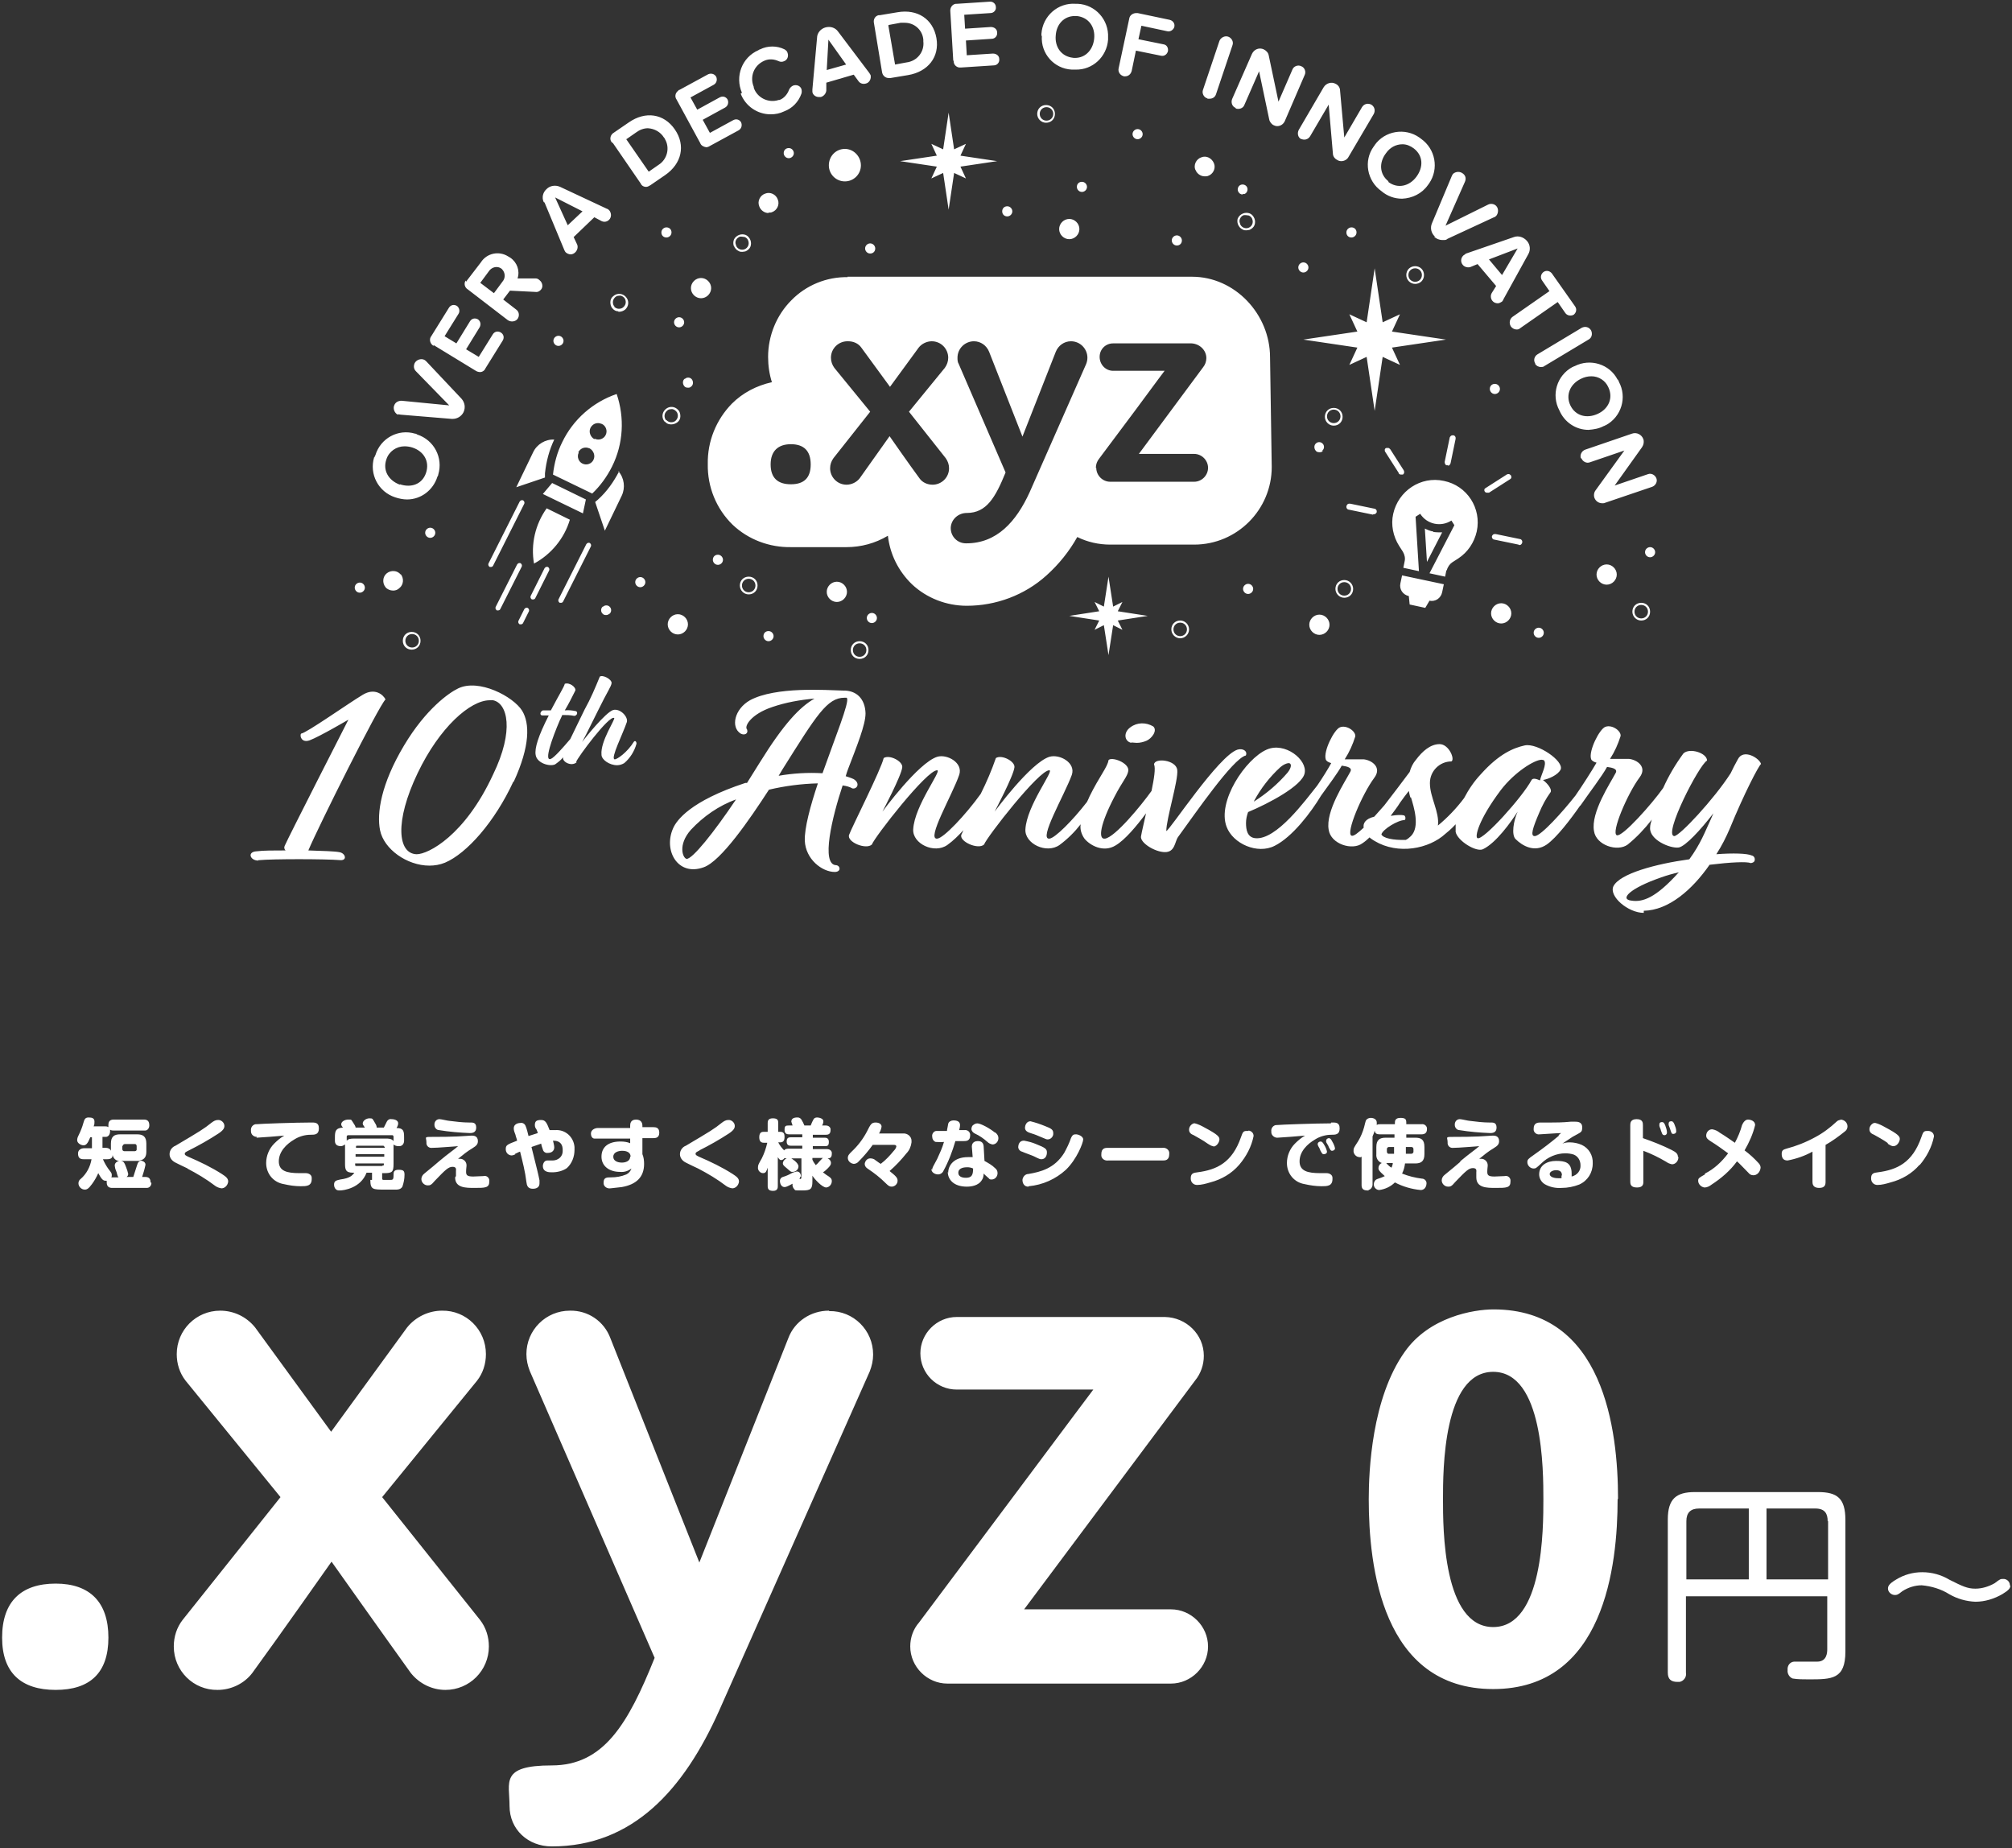 <svg xmlns="http://www.w3.org/2000/svg" viewBox="0 0 477 438.1" width="477" height="438.1"><rect x="0" y="0" width="477" height="438.1" fill="#333333" stroke="none"/><defs><style>.a{fill:#fff;stroke-width:0px}</style></defs><path class="a" d="M242.8,270.4c1,.2,1.9.4,2.8.8,2.3.9,2.6,1.2,2.6,2s-.4,1.6-1.3,1.6c-.3,0-.4,0-1.8-.7h0c-.4-.2-2.4-.9-2.8-1.1-.5-.1-.9-.6-.9-1.1,0-.4.2-1.5,1.3-1.5ZM161,77.6c.6,0,1.2-.5,1.2-1.2,0-.6-.5-1.2-1.2-1.2-.6,0-1.2.5-1.2,1.2,0,.6.5,1.2,1.2,1.2ZM243.9,281.2c3.3-.3,6.4-1.7,8.8-3.9,2.6-2.5,4.1-6.4,4.1-7.2s-1.3-1.2-1.6-1.2c-.6,0-.9,0-1.3.9-.4,1.2-1,2.4-1.6,3.5-2.3,3.7-5.6,4.5-8.5,5-.7,0-1.3.6-1.4,1.4h0c0,.3.1,1.6,1.4,1.6ZM206.7,147.7c.6,0,1.2-.5,1.2-1.2,0-.6-.5-1.2-1.2-1.2-.6,0-1.2.5-1.2,1.2h0c0,.6.5,1.2,1.2,1.2ZM157.6,100c-.8-.9-.7-2.2.2-3,.9-.8,2.2-.7,3,.2.4.4.5,1,.5,1.5,0,.6-.3,1.1-.7,1.4-.4.3-.9.5-1.4.5,0,0-.1,0-.2,0h0c-.6,0-1.1-.3-1.4-.7ZM158,99.6c.3.3.7.5,1.1.5.4,0,.8-.1,1.1-.4.3-.3.5-.7.5-1.1,0-.4-.1-.8-.4-1.1-.3-.3-.7-.6-1.2-.5-.4,0-.7.1-1,.4h0c-.7.6-.7,1.6-.2,2.2ZM205.9,154.1c0,1.2-.9,2.1-2.1,2.1-1.2,0-2.1-.9-2.1-2.1h0c0-1.2.9-2.1,2.1-2.1h0c1.2,0,2.1.9,2.1,2.1ZM205.4,154.1c0-.9-.7-1.6-1.6-1.6-.9,0-1.6.7-1.6,1.6h0c0,.9.7,1.6,1.6,1.6.9,0,1.6-.7,1.6-1.6ZM162.3,89.8h0c-.5.4-.5,1.2-.1,1.7h0c.2.3.5.4.9.4.3,0,.5,0,.8-.3.5-.4.5-1.2.1-1.7-.4-.5-1.2-.5-1.6-.1ZM156.9,55.1s0,0,0,0h0s0,0,0,0ZM166.2,70.7c1.3,0,2.4-1.1,2.4-2.4h0c0-1.3-1.1-2.4-2.4-2.4h0c-1.3,0-2.4,1.1-2.4,2.4h0c0,1.3,1.1,2.4,2.4,2.4ZM158,56.3c.6,0,1.2-.5,1.2-1.2s-.5-1.2-1.2-1.2c-.6,0-1.2.5-1.2,1.2h0c0,.7.5,1.2,1.2,1.2ZM163.8,68.4s0,0,0,0h0s0,0,0,0ZM189.7,278.9c0,.2,0,.4-.2.6.3,0,.5,0,.5-.5v-4.4h-2.4s1.7,1,1.7,1.9c0,.7-.6,1.3-1.4,1.3-.4,0-.4,0-1.3-.8-.7-.6-1-.8-1-1.2,0-.5.4-1,.9-1.2-.2,0-.3,0-.5-.1-.2.3-.5.5-.8.5-.4,0-.6-.4-.8-.7v6.9c0,.3,0,1.1-1.1,1.1-1,0-1.3-.4-1.3-1.1h0s0-4.4,0-4.4c-.3.8-.4,1.3-1.1,1.3-.7,0-1.3-.7-1.2-1.4,0-.5.1-.7.9-2.1.6-1.2,1-2.4,1.3-3.7h-.7c-.4,0-1.2,0-1.2-1.3s.7-1.3,1.2-1.3h.8v-2.1c0-.3,0-1.1,1.2-1.1s1.3.5,1.3,1.1v2.1h.5c.8,0,1,.5,1,1.2s-.2,1.3-1,1.3h-.5c.4.8.9,1.4,1.4,1.9.2-.3.6-.4,1-.4h3.3v-.7h-2.6c-.4,0-1.1,0-1.1-1s.6-1,1.1-1h2.6v-.7h-3.1c-.3,0-1.1,0-1.1-1s.2-1.1,1.1-1.1h.8c-.1-.3-.2-.6-.3-.9,0-1,1.1-1,1.5-1,.4,0,.7.2.9.5.3.5.5.9.7,1.4h1.5c.1-.3.5-1.2.6-1.3.1-.4.5-.6.9-.6.4,0,1.5.2,1.5.9,0,.3-.1.7-.3,1h.9c.5,0,1,.3,1.1.8,0,0,0,.2,0,.3,0,1-.6,1.1-1.1,1.1h-3.1v.7h2.7c.4,0,1.1,0,1.1,1s-.4,1-1.1,1h-2.7v.7h3.4c.5,0,1,.3,1.1.8,0,0,0,.2,0,.3,0,.9-.4,1.1-1,1.1.5.2.8.6.8,1.1,0,.3-.1.6-.7,1.2-.4.4-.7.7-1.2,1,.5.4.9.7,1.4,1,.4.3.7.5.7,1.1,0,.7-.5,1.4-1.3,1.5-1,0-2.8-2-3.3-2.8v1.3c0,1.9-.4,2.2-2.4,2.2s-1.6,0-1.9-.3c-.3-.3-.5-.8-.4-1.3-1.3.7-1.6.8-1.9.8-.7,0-1.1-.7-1.1-1.5,0-.4.3-.8.7-.9.7-.2,1.4-.5,2.1-.9.4-.2.8-.3,1.2-.4.8,0,1,.8,1,1.3ZM192.6,274.5v.4c.2.5.5.9.8,1.3.2-.2.6-.5.7-.7.8-.8.8-.9,1-1h-2.5ZM170.2,133.9c.6,0,1.2-.5,1.2-1.2,0-.6-.5-1.2-1.2-1.2s-1.2.5-1.2,1.2h0c0,.6.5,1.2,1.2,1.2ZM160.7,150.4h0c1.3,0,2.4-1.1,2.4-2.4h0c0-1.3-1.1-2.4-2.4-2.4h0c-1.3,0-2.4,1.1-2.4,2.4h0c0,1.3,1.1,2.4,2.4,2.4ZM199.8,186.1c-2.5,7.5-5.3,19-1.5,19,1,.2,1.1,1.6-.4,1.6-3,0-6.9-3-7.1-7.4h0c-.1-3,1.3-8.2,3.1-13.6-3.9.1-7.8.6-11.6,1.5-4.6,7.1-11.4,17-15.5,18.4-6.1,2.2-9.6-4-7.2-9.3.8-1.8,4-6.4,17.1-10.7.1,0,.2,0,.4,0l3-4.8c5.7-9.2,9.5-13.2,13-15.2-3.4.3-6.8.9-10,2-5.1,1.7-6.7,4.6-6,5.3.4,1-.6,1.5-1.5,1-2.4-1.5-1.5-5.8,2.2-7.9,6.1-3.3,18.1-2.4,22-2.3,3.3-.1,5.3,2,5.4,5.4,0,2.7-2,7.6-4.1,13.1-.2.5-.4,1.1-.6,1.8.6.2,1.3.4,1.9.7,1.6,1,.8,2.4-.3,2.2-.7-.4-1.5-.6-2.3-.7ZM174.5,189.5c-4.1,1.5-7.7,4-10.7,7.2h0c-3.2,3.6-1.9,6.8-1,6.9,1.4,0,6.4-6.2,11.7-14.1ZM200.7,165.4c-.2,0-.4,0-.5,0-4.1,0-6.6,4.1-14.7,17h0s-.9,1.5-.9,1.5c3.5-.6,6.9-.8,10.4-.6,3-8.5,6.4-16.8,5.8-17.8ZM165.8,272.7c2.4-1.2,4.7-2.5,7-4,1.2-.8,1.4-1.3,1.4-1.8h0c0-.8-.8-1.5-1.6-1.4-.5,0-1,.3-1.4.6-2,1.6-2.7,2-8.6,5.5-.8.3-1.4,1.1-1.4,2,0,.9.6,1.6,1.4,2,.4.2,2.4,1.2,2.9,1.4,2.3,1.2,4.5,2.5,6.6,4.1h0c.4.3.9.5,1.5.6.8,0,1.5-.7,1.6-1.6,0-.8-.6-1.2-1.5-1.8-2.5-1.6-5.2-2.9-8-4.1-.6-.3-.8-.4-.8-.7s.2-.4,1-.8ZM220.8,277.1h0c0,.8.8,1.3,1.6,1.3.6,0,1.1-.4,1.3-.9,1.2-2.2,2.1-4.6,2.8-7,1.5,0,1.6,0,2,0,.5,0,1.5,0,1.5-1.3,0-.1,0-.2,0-.3-.1-.7-.7-1.1-1.4-1-.2,0-1,0-1.2,0,.1-.4.2-.8.2-1.2,0-1.1-1.2-1.1-1.6-1.1-.5,0-1.1.3-1.2.8,0,.2-.3,1.4-.3,1.7-.3,0-2.3,0-2.5,0,0,0,0,0,0,0-.6,0-1.1.7-1,1.3,0,.6.3,1.1.8,1.3.7,0,1.3.1,2,0-.4,1.4-1,2.7-1.6,4-1,1.9-1.2,2.1-1.2,2.6ZM182.2,152c.6,0,1.2-.5,1.2-1.2,0-.6-.5-1.2-1.2-1.2s-1.2.5-1.2,1.2h0c0,.6.5,1.2,1.2,1.2ZM235.9,268.5c-1.2-1-3.4-2.2-4.2-2.2-.5,0-.9.3-1.2.6-.1.2-.2.5-.2.7,0,.5.4.9.8,1.1,1.1.5,2.1,1.2,3,2h0c.3.3.7.5,1.2.6.8,0,1.4-.7,1.4-1.5,0-.5-.2-.9-.8-1.4ZM198.4,142.7h0c1.3,0,2.4-1.1,2.4-2.4,0-1.3-1.1-2.4-2.4-2.4-1.3,0-2.4,1.1-2.4,2.4h0c0,1.3,1.1,2.4,2.4,2.4ZM175.4,138.8h0c0-1.2.9-2.1,2.1-2.1,1.2,0,2.1.9,2.1,2.1,0,1.2-.9,2.1-2.1,2.1-1.2,0-2.1-1-2.1-2.1ZM175.9,138.8c0,.9.7,1.6,1.6,1.6.9,0,1.6-.7,1.6-1.6,0-.9-.7-1.6-1.6-1.6-.9,0-1.6.7-1.6,1.6h0ZM224.8,278h0c0-1.7,1.3-3.7,4.7-3.7.4,0,.8,0,1.1,0l-.2-2.5c0-1.1.9-1.3,1.4-1.3s1.3.1,1.4,1.2l.2,3.5c.9.5,1.8,1,2.5,1.7.4.3.6.7.6,1.2,0,.8-.6,1.5-1.4,1.5-.3,0-.5,0-.7-.3-.7-.6-.9-.8-1.2-1.1,0,.5-.1,1.1-.4,1.5-.8,1.4-2.6,1.6-3.6,1.6-3.1,0-4.5-1.7-4.5-3.5ZM227.2,278c0,1.2,1.5,1.2,1.8,1.2,1.4,0,1.7-.7,1.7-2.2-.4-.2-.9-.3-1.4-.3-.6,0-2.1.1-2.1,1.3ZM333.4,65.2h0c0-1.2.9-2.1,2.1-2.1,1.2,0,2.1.9,2.1,2.1,0,1.2-.9,2.1-2.1,2.1-1.2,0-2.1-1-2.1-2.1ZM333.9,65.2c0,.9.7,1.6,1.6,1.6.9,0,1.6-.7,1.6-1.6,0-.9-.7-1.6-1.6-1.6-.9,0-1.6.7-1.6,1.6h0ZM339.8,126c-.7-.1-1.4-.4-2-.7l.5,7.9,3.6-7c-.7,0-1.4,0-2.1-.1ZM332,138.3c-.3,1.4.6,2.7,2,3l.2,2,3.7.8,1-1.7c1.4.3,2.7-.6,3-2l.4-1.9-9.9-2.1-.4,1.9ZM347.3,60.2l11.6-4c1.1-.4,2.3,0,3.1.9.8.9.9,2.2.3,3.2l-5.9,10.7c0,.2-.2.3-.3.5-.3.2-.7.4-1,.4-.5,0-1-.2-1.3-.6h0c-.4-.5-.5-1.3-.1-1.9l1-1.6-4.4-5.2-1.7.7c-.6.2-1.4,0-1.8-.5-.6-.7-.5-1.7.2-2.3,0,0,0,0,0,0,.2-.1.3-.2.5-.3ZM353,61.5l3.1,3.7,3.7-6.3-6.8,2.6ZM360.1,129.2s0,0,.1,0c0,0,0,0,.1,0,.3,0,.5-.3.6-.6,0-.2,0-.4-.1-.5-.1-.2-.3-.3-.4-.3l-5.8-1.2c0,0-.2,0-.3,0-.3,0-.5.3-.6.5,0,.2,0,.4.1.5.1.2.3.3.4.3l5.8,1.2h0ZM355.9,143c-1.3,0-2.4,1.1-2.4,2.4h0c0,1.3,1.1,2.4,2.4,2.4,1.3,0,2.4-1.1,2.4-2.4h0c0-1.3-1.1-2.4-2.4-2.4h0ZM343,135.2c.2-.8.7-1.5,1.3-1.9l1.4-.9c2.3-1.5,3.8-3.8,4.4-6.4,1.2-5.5-2.3-10.9-7.8-12h0c-5.5-1.2-10.8,2.4-12,7.8-.6,2.6,0,5.4,1.4,7.6l.9,1.4c.4.7.6,1.5.4,2.3l-.3,1.5,3.7.8-.8-12.9,1.1-.7s0,0,0,0c1.6,2.5,4.9,3.2,7.4,1.6l.7,1.1-5.9,11.4,3.7.8.3-1.5ZM316.2,100.9c-1.2,0-2.1-1-2.1-2.1h0c0-1.2.9-2.1,2.1-2.1,1.2,0,2.1.9,2.1,2.1,0,1.2-.9,2.1-2.1,2.1ZM316.2,100.3c.9,0,1.6-.7,1.6-1.6,0-.9-.7-1.6-1.6-1.6-.9,0-1.6.7-1.6,1.6h0c0,.9.7,1.6,1.6,1.6ZM316.6,139.6h0c0-1.2.9-2.1,2.1-2.1,1.2,0,2.1,1,2.1,2.1,0,1.2-.9,2.1-2.1,2.1-1.2,0-2.1-1-2.1-2.1ZM317.1,139.6c0,.9.7,1.6,1.6,1.6.9,0,1.6-.7,1.6-1.6,0-.9-.7-1.6-1.6-1.6-.9,0-1.6.7-1.6,1.6h0ZM313.5,106.8c.5-.4.5-1.2.1-1.6-.4-.5-1.2-.5-1.6-.1-.5.4-.5,1.2-.1,1.7.2.3.5.4.9.4s.5,0,.8-.3ZM311.9,106.7s0,0,0,0c0,0,0,0,0,0h0ZM310.4,148.1h0c0,1.3,1.1,2.4,2.4,2.4h0c1.3,0,2.4-1.1,2.4-2.4h0c0-1.3-1.1-2.4-2.4-2.4h0c-1.3,0-2.4,1.1-2.4,2.4ZM383.6,90c0,.2.2.3.2.5,2,3.7.6,8.3-3.1,10.3-.2,0-.3.2-.5.2-1.1.6-2.3.8-3.6.9-3,0-5.7-1.8-6.9-4.6h0c-2-3.7-.6-8.3,3.1-10.3.2,0,.3-.2.5-.2,3.7-1.9,8.3-.5,10.2,3.2ZM377.3,89.2c-.9,0-1.7.2-2.5.6h0c-2.5,1.2-3.7,3.8-2.5,6.3s3.9,3.2,6.5,2c2.6-1.2,3.7-3.8,2.5-6.3-.7-1.6-2.3-2.6-4-2.6ZM391.2,145c0,1.2-.9,2.1-2.1,2.1-1.2,0-2.1-1-2.1-2.1h0c0-1.2.9-2.1,2.1-2.1,1.2,0,2.1.9,2.1,2.1ZM390.7,145c0-.9-.7-1.6-1.6-1.6-.9,0-1.6.7-1.6,1.6h0c0,.9.7,1.6,1.6,1.6.9,0,1.6-.7,1.6-1.6ZM378.5,136.2h0c0,1.3,1.1,2.4,2.4,2.4h0c1.3,0,2.4-1.1,2.4-2.4,0-1.3-1.1-2.4-2.4-2.4-1.3,0-2.4,1.1-2.4,2.4ZM374.9,108.6c.3.8,1.2,1.3,2,1l8.2-2.8-6.8,9.4c-.4.5-.5,1.2-.3,1.8h0c.3.8,1,1.3,1.9,1.3.2,0,.4,0,.6-.1l11.2-3.8c.8-.3,1.3-1.2,1-2,0,0,0,0,0,0-.3-.8-1.2-1.3-2-1l-7.9,2.7,6.5-9.1c.4-.6.5-1.3.3-1.9,0,0,0,0,0,0-.4-1.1-1.6-1.7-2.7-1.3l-11.1,3.8c-.8.3-1.3,1.2-1,2.1ZM351.9,116c0,.2,0,.4.1.5h0c.1.2.3.3.6.3,0,0,0,0,.1,0,0,0,.2,0,.3,0l5-3.2c.2-.1.3-.3.3-.4,0-.2,0-.4-.1-.5-.2-.2-.4-.4-.7-.3,0,0-.2,0-.3.1l-5,3.2c-.2.1-.3.3-.3.4ZM392.4,130.9h0c0-.6-.5-1.2-1.2-1.2h0c-.6,0-1.2.5-1.2,1.2h0c0,.6.5,1.2,1.2,1.2.6,0,1.2-.5,1.2-1.2ZM248.4,270.1c.8,0,1.4-.8,1.3-1.5,0-.8-.5-1.1-1.8-1.6-1.2-.5-2.4-.9-3.6-1.2-1,0-1.3,1.1-1.3,1.5,0,.8.6,1.1,1.6,1.4.7.2,1.4.5,2.1.8h0c1.4.6,1.4.6,1.7.6ZM354.4,93.4h0c.6,0,1.2-.5,1.2-1.2,0-.6-.5-1.2-1.2-1.2s-1.2.5-1.2,1.2h0s0,0,0,0c0,.6.5,1.2,1.2,1.2ZM363.9,86.2h0c.3.5.8.8,1.4.8.3,0,.6,0,.8-.2l10.5-6.3c.8-.4,1-1.4.6-2.2,0,0,0,0,0,0-.5-.8-1.4-1-2.2-.6l-10.5,6.3c-.8.5-1,1.5-.5,2.2ZM363.6,150h0c0,.6.5,1.2,1.2,1.2.6,0,1.2-.5,1.2-1.2,0-.6-.5-1.2-1.2-1.2-.6,0-1.2.5-1.2,1.2ZM367.5,68.9l-8.9,6.2c-.7.5-.9,1.5-.4,2.3h0c.3.4.8.7,1.3.7.3,0,.6,0,.9-.3l8.9-6.2,1.8,2.6c.4.6,1.3.8,2,.4.6-.5.8-1.3.3-2l-5.5-7.8c-.5-.6-1.3-.8-2-.3-.6.5-.8,1.3-.3,2l1.8,2.6ZM283.4,40.2c.3.9,1.2,1.6,2.2,1.6.3,0,.6,0,.8-.1,1.2-.4,1.9-1.8,1.4-3,0,0,0,0,0,0-.5-1.2-1.8-1.9-3-1.4-1.2.4-1.9,1.8-1.4,3h0ZM286.3,23.4h0c.2,0,.3,0,.5,0,.7,0,1.3-.4,1.5-1.1l3.9-11.6s0,0,0,0c.3-.8-.2-1.7-1-2,0,0,0,0,0,0-.8-.3-1.8.2-2.1,1l-3.9,11.6c-.3.8.2,1.8,1,2ZM294.6,46c.1,0,.3,0,.4,0,.6-.2.9-.9.7-1.5,0,0,0,0,0,0-.2-.6-.9-.9-1.5-.7h0c-.6.2-.9.9-.7,1.5h0c.2.5.6.8,1.1.8ZM292.9,25.7c.8.3,1.8,0,2.1-.8l3.5-8,2.4,11.4c.1.6.6,1.2,1.1,1.4h0c.2.1.5.2.8.2.8,0,1.5-.5,1.8-1.2l4.7-10.9c.4-.8,0-1.8-.8-2.1h0c-.8-.4-1.8,0-2.1.8l-3.3,7.6-2.3-10.9c-.1-.7-.6-1.2-1.2-1.5,0,0,0,0,0,0-1.1-.5-2.3,0-2.8,1.1l-4.7,10.7c-.3.8,0,1.8.9,2.1ZM293.5,51.7c.2-.5.7-.9,1.2-1.1.5-.2,1.1-.2,1.6,0,.5.2.9.7,1.1,1.2.2.5.2,1.1,0,1.6-.2.5-.7.9-1.2,1.1-.2,0-.5.1-.7.1-.3,0-.6,0-.9-.2h0c-.5-.2-.9-.7-1.1-1.2-.2-.5-.2-1.1,0-1.6ZM294,53.1c.3.8,1.2,1.2,2,.9.8-.3,1.2-1.2.9-2-.1-.4-.4-.7-.8-.9-.2,0-.4-.1-.7-.1s-.4,0-.5,0h0c-.4.1-.7.4-.9.8-.2.4-.2.8,0,1.2ZM275.6,272.1h-12.9c-.6,0-1.6,0-1.6,1.5,0,.1,0,.3,0,.4.1.7.8,1.2,1.6,1.1h12.9c.6,0,1.6,0,1.6-1.5,0-.1,0-.3,0-.4-.1-.7-.8-1.2-1.6-1.1ZM308.4,32.9c.8.4,1.7.2,2.2-.6l4.4-7.5,1,11.6c0,.6.4,1.2,1,1.5h0c.3.2.6.3,1,.3.7,0,1.4-.4,1.7-1l6-10.2c.4-.8.2-1.7-.6-2.2,0,0,0,0,0,0-.8-.4-1.7-.2-2.2.6l-4.2,7.2-1-11.1c0-.7-.4-1.3-1-1.6,0,0,0,0,0,0-1-.6-2.3-.2-2.9.8l-5.9,10.1c-.4.8-.2,1.8.6,2.2ZM325.6,121.9s0,0,.1,0,0,0,.1,0c.3,0,.5-.3.6-.5,0-.2,0-.4-.1-.5-.1-.2-.3-.3-.4-.3l-5.8-1.2c0,0-.2,0-.3,0-.3,0-.5.3-.6.6,0,.2,0,.4.1.5.1.2.3.3.4.3l5.8,1.2h0ZM295.3,179.2c.6-1-.5-1.9-1.9-1.5-4.5,1.4-16.2,19.3-16.9,19.3,0-2.9,2.9-12.1,2.6-14.5s-5.4-2.9-5.5-1.3c.4.9,0,3.4-.6,6.3-2.5,3.5-8.6,10.9-11,11.3-1.8.3-1.1-3.6,2.2-9.9,1.9-3.7,3.1-4.8,3.3-6.2.2-1.9-4-3.4-4.7-2.5-.2,1.6-2.2,3.9-4.5,8.6-.2.5-.4.9-.6,1.3-3.4,4.4-7.6,8.6-8.9,8.7-2.7.3,3.6-10.4,5.3-15.1,1-2.9-2.9-5-5.3-4.3-4.5,1.4-13,13-13,13,0,0,4.5-8.5,4.7-10.5.2-1.4-3-3.1-4.4-2.2-1,2.9-2.2,5.7-3.6,8.5-3.6,5-8.8,10.5-10.3,10.6-2.7.3,3.6-10.4,5.2-15.1,1-2.9-2.9-5-5.2-4.3-4.5,1.4-13,13-13,13,0,0,4.5-8.5,4.7-10.5.2-1.4-3-3.1-4.4-2.2-.6,2.7-7.6,16.5-8.2,18.2s4,3.6,5.4,2.3c.6-1.7,13.1-17.8,15.5-17.6,1.1.1-5.4,8.4-5.7,14-.2,3.4,5,5.9,8.1,3.7,1.4-1,2.6-2.2,3.8-3.5-.2.5-.4.9-.5,1.1-.5,1.6,4,3.6,5.4,2.3.6-1.7,13.1-17.8,15.5-17.6,1.1.1-5.4,8.4-5.7,14-.2,3.4,5,5.9,8.1,3.7,1.9-1.4,3.6-3.1,5-4.9-.2,1.2.2,2.4.9,3.4,1.3,1.6,4.5,3.4,7.4,1.6,2.2-1.3,4.9-4.5,7.2-7.6-.5,2.3-1,4.3-1.2,5.5h0c-.2,1.5,3.3,3.7,5.7,3.7s2.3-2.5,3.1-3.6c4.3-5.9,12.9-18.4,16-19.3ZM287.6,271.8c.9,0,1.5-1.1,1.5-1.7s-.3-1.1-3.5-2.8c-.7-.4-1.5-.8-2.3-1-.1,0-.2,0-.3,0-.6.2-1.1.8-1.1,1.5,0,.8.6,1.1,1.1,1.3.7.4,2.2,1.2,3.3,2h0c.8.5,1,.6,1.4.6ZM200.9,65.6h81.7c10.2,0,18.5,8.9,18.5,19.1l.4,26c0,10.1-8.2,18.4-18.4,18.4h-19.9c-2.7,0-5.4-.6-7.8-1.8-1.9,3.4-4.4,6.5-7.3,9.1-5.2,4.7-12,7.2-18.9,7.2-4.8,0-9.5-1.8-13-5.1h0c-3.2-3.1-5.2-7.1-5.7-11.5-3,1.8-6.4,2.7-9.8,2.7h-13.1c-5.2.1-10.2-1.8-13.9-5.3-3.9-3.8-6-9-5.9-14.4-.1-5.4,2-10.5,5.7-14.3,2.6-2.6,5.9-4.3,9.5-5.1-.6-1.9-.9-3.9-.9-6,0-5,2-9.9,5.5-13.4,3.5-3.6,8.4-5.6,13.4-5.5ZM192.2,110.1c0-3.3-1.7-4.8-4.7-4.8s-4.8,1.6-4.8,4.8h0c0,3.2,1.7,4.7,4.8,4.7s4.7-1.5,4.7-4.7ZM259.9,110.9c0,1.8,1.5,3.3,3.3,3.3h19.9c1.8,0,3.3-1.5,3.3-3.3,0-1.8-1.5-3.3-3.3-3.3h-13.1l15.2-20.5c.5-.6.8-1.4.8-2.2,0-1.9-1.6-3.4-3.5-3.5h-18.6c-1.8,0-3.2,1.4-3.2,3.2h0c0,1.8,1.4,3.3,3.2,3.3h12.2l-1.5,2-5.4,7.3h0l-8.6,11.5c-.5.6-.8,1.4-.8,2.2ZM225.4,125.2c0,2,1.6,3.6,3.6,3.6,0,0,0,0,.1,0,7.2,0,11.8-5.1,15-12.1l13.4-30.4c.2-.5.3-1,.3-1.5,0-2.1-1.7-3.9-3.9-3.9h0c-1.6,0-3,1-3.6,2.5l-7.9,20.1-7.9-20.1c-.6-1.5-2-2.5-3.6-2.5-2.1,0-3.9,1.7-3.9,3.9h0s0,0,0,0c0,.5,0,1,.3,1.5l11.1,25.7c-2.4,5.9-4.5,9.6-9.2,9.6-2,0-3.7,1.5-3.8,3.5,0,0,0,.1,0,.2ZM200.9,80.9c-2.1,0-3.9,1.7-3.9,3.9h0c0,.9.3,1.7.8,2.4l8.5,10.4-8.7,11c-.5.7-.8,1.5-.8,2.4,0,2.1,1.7,3.9,3.9,3.9h0c1.2,0,2.4-.6,3.1-1.5,2.2-3.1,7.1-10,7.1-10,0,0,4.8,6.9,7.1,10h0c.7,1,1.9,1.5,3.1,1.5,2.1,0,3.9-1.7,3.9-3.9h0c0-.9-.3-1.7-.8-2.4l-8.7-11,8.5-10.4c.5-.7.8-1.5.8-2.4,0-2.1-1.7-3.9-3.9-3.9h0c-1.2,0-2.4.6-3.1,1.5l-6.8,9.3-6.8-9.3c-.7-1-1.9-1.5-3.1-1.5ZM325.9,34.4c2.4-3.4,7.2-4.2,10.6-1.8.1.1.3.2.4.3,3.4,2.4,4.3,7.1,1.9,10.6-.1.1-.2.3-.3.4-1.4,2-3.7,3.1-6.1,3.2-1.8,0-3.5-.6-4.9-1.8h0c-3.4-2.4-4.3-7.2-1.8-10.6.1-.1.2-.3.3-.4ZM329.1,43.1c2.2,1.7,5,1.1,6.7-1.2,1.7-2.3,1.6-5-.6-6.7-.8-.6-1.7-1-2.7-1-1.6,0-3,.8-3.9,2.1h0c-1.7,2.2-1.6,5,.6,6.7ZM260.6,147.1l-1.1,2.2,2.2-1.1,1.1,7.1,1.1-7.1,2.2,1.1-1.1-2.2,7.1-1.1-7.1-1.1,1.1-2.2-2.2,1.1-1.1-7.1-1.1,7.1-2.2-1.1,1.1,2.2-7.1,1.1,7.1,1.1ZM319.3,55.1s0,0,0,0h0s0,0,0,0ZM331.9,86.5l-1.9-4.1,12.8-1.9-12.8-1.9,1.9-4.1-4.1,1.9-1.9-12.8-1.9,12.8-4.1-1.9,1.9,4.1-12.8,1.9,12.8,1.9-1.9,4.1,4.1-1.9,1.9,12.8,1.9-12.8,4.1,1.9ZM309,64.6c.6,0,1.2-.5,1.2-1.2,0-.6-.5-1.2-1.2-1.2-.6,0-1.2.5-1.2,1.2h0s0,0,0,0c0,.6.5,1.2,1.2,1.2ZM320.4,56.3c.6,0,1.2-.5,1.2-1.2s-.5-1.2-1.2-1.2c-.6,0-1.2.5-1.2,1.2s.5,1.2,1.2,1.2ZM331.6,112.2c.1.2.3.3.6.3,0,0,0,0,.1,0,0,0,.2,0,.3,0,.3-.2.4-.6.2-1l-3.2-5c-.2-.2-.4-.4-.7-.3,0,0-.2,0-.3,0-.2.1-.3.3-.3.4,0,.2,0,.4.1.5l3.2,5ZM343.3,110.4c.3,0,.5-.3.6-.6l1.2-5.8c0-.2,0-.4-.1-.5-.1-.2-.3-.3-.4-.3,0,0-.2,0-.3,0-.3,0-.5.3-.6.5l-1.2,5.8c0,.4.2.8.5.8h0c0,0,.1,0,.2,0s0,0,.1,0ZM340,56.1h0c.5.5,1.2.8,2,.8s.8,0,1.2-.3l11-5.1c.2,0,.3-.2.5-.3.6-.7.6-1.8,0-2.4-.5-.5-1.3-.6-1.9-.3l-10.1,5,4.6-10.4c.3-.7.2-1.4-.4-1.9,0,0,0,0,0,0-.7-.6-1.7-.6-2.4,0-.1.1-.2.3-.3.5l-4.7,11.2c-.5,1.1-.2,2.4.7,3.2ZM331.6,112.2h0s0,0,0,0h0ZM207.2,5.5c-.2-.8.2-1.7,1.1-1.9.1,0,.2,0,.3,0l4.2-.7c4.7-.8,8.4,1.6,9.2,6.1s-2,8-6.7,8.8l-4.2.7c-.1,0-.3,0-.4,0-.8,0-1.5-.6-1.6-1.5h0s-1.9-11.5-1.9-11.5ZM210.6,6l1.6,9.3,2.7-.5c2.5-.3,4.3-2.5,4-5,0-.1,0-.3,0-.4-.2-2.3-2.1-4-4.4-4-.3,0-.7,0-1,0h0s-2.7.5-2.7.5ZM35.9,280.4c0,.6-.4,1.2-1.1,1.2,0,0-.2,0-.3,0h-7.9c-.6,0-1.3-.2-1.3-1.3,0-.2,0-.3,0-.4,0,0-.2,0-.3,0-.6,0-1-.5-1.7-1.8-.4.9-.9,1.8-1.5,2.6-.8,1.1-1.2,1.3-1.7,1.3-.8,0-1.5-.7-1.5-1.5h0c0-.4.2-.8.5-1,1.4-1.2,2.3-2.9,2.6-4.7h-1.9c-1,0-1.3-.5-1.3-1.4s.9-1.2,1.3-1.2h2v-2.6h-.4c-.6,1.5-1,1.9-1.6,1.9s-1.5-.5-1.5-1.2c0-.4.1-.7.3-1.1.5-1,.9-2,1.2-3.1.2-.6.3-1.2,1.2-1.2s1.4.2,1.4,1c0,.4,0,.7-.2,1.1h2.6c.3,0,.6,0,.9.2,0-.2,0-.3,0-.5,0-1,.5-1.3,1.3-1.3h7.1c.9,0,1.3.4,1.3,1.4,0,.6-.4,1.2-1,1.2-.1,0-.2,0-.3,0h-7.1c-.3,0-.6,0-.9-.2,0,.1,0,.3,0,.4,0,.6-.3,1.2-.9,1.3-.1,0-.2,0-.3,0h-.6v2.6h.8c.5,0,1,.2,1.2.7v-1.7c0-1.7.8-2.2,2.2-2.2h4c1.4,0,2.2.5,2.2,2.2v1.9c0,1-.3,1.9-1.6,2.1.4,0,1.4.2,1.4,1-.2,1-.5,2-.8,2.9h.7c.8,0,1.3.3,1.3,1.3ZM29,271.7s0,0,0,0h0v.7c0,.3.2.5.5.5h2.4c.2,0,.5-.1.5-.4,0,0,0,0,0-.1v-.7c0-.2-.1-.5-.4-.5,0,0,0,0,0,0h-2.4c-.2,0-.5.2-.5.4ZM33,275.2h-4.2c-1,.2-1.9-.4-2.1-1.4,0,.6-.3,1-1.3,1h-1,0c.4.9.8,1.6,1.3,2.3.8,1,.8,1.1.8,1.5,0,.2,0,.3-.1.5.1,0,.3,0,.4,0h1.3c-.1-.1-.2-.2-.4-1,0-.2-.4-1-.4-1.2,0-.2-.1-.4-.1-.6,0-.8.8-1.1,1.3-1.1.8,0,1,.4,1.4,1.5.2.5.4,1.1.5,1.6,0,.3-.2.6-.4.7h1.6c.3-.9.6-1.9.9-2.8.2-.6.3-.9.9-1ZM44.4,277c2.3,1.2,4.5,2.5,6.6,4.1h0c.4.3.9.5,1.5.6.8,0,1.5-.7,1.6-1.6,0-.8-.6-1.2-1.5-1.8-2.5-1.6-5.2-2.9-8-4.1-.6-.3-.8-.4-.8-.7s.2-.4,1-.8c2.4-1.2,4.7-2.5,7-4,1.2-.8,1.4-1.3,1.4-1.8h0c0-.8-.8-1.5-1.6-1.4-.5,0-1,.3-1.4.6-2,1.6-2.7,2-8.6,5.5-.8.3-1.4,1.1-1.4,2,0,.9.6,1.6,1.4,2,.4.2,2.4,1.2,2.9,1.4ZM13.2,375.4c-8.1,0-12.7,4.2-12.7,12.8h0c0,8.4,4.6,12.4,12.7,12.4s12.5-4,12.5-12.4-4.4-12.8-12.5-12.8ZM60.8,269.7c.5,0,5.6-.4,6.6-.5-.9.5-1.7,1.2-2.4,1.9-1.2,1.2-1.9,2.9-1.9,4.6,0,2.5,1.7,4.6,4.2,5h0c1.3.3,2.6.5,4,.5,1.3,0,2.6,0,2.6-1.7,0,0,0-.2,0-.3,0-.7-.7-1.1-1.4-1.1h-1.5c-3,0-4.9-.5-4.9-2.8s1.8-4.1,3.7-5.2c1.1-.7,2.5-1.1,3.8-1.1,1,0,2,0,2-1.5s-1-1.4-2-1.4c-3.5,0-12,.3-12.8.4,0,0-.1,0-.2,0-.7.1-1.2.8-1.1,1.5,0,0,0,.2,0,.2,0,.7.6,1.3,1.4,1.3ZM61.3,203.9c0,0,.2,0,.2,0,3.1-.3,15.5-.3,19.2,0,1.7.1,1.2-1.7-.3-1.9-1-.2-4-.3-7.3-.4,2.4-5.7,16.7-34.3,18.3-35.8-.6-1.2-2.6-2.8-5.4-1.1-3.5,2.1-13.4,9.1-14.6,9.2-.4.4,0,2.3,2,1.6,2.4-.9,9.2-4.9,9.2-4.9,0,0-14.2,27.8-15.1,29.9-.2.4-.1.8.2,1.1-2.8,0-5.3,0-6.8.2h0c-2.4.1-1.6,2.2.3,2.2ZM85.3,140.5c.6,0,1.2-.5,1.2-1.2,0-.6-.5-1.2-1.2-1.2-.6,0-1.2.5-1.2,1.2h0c0,.6.5,1.2,1.2,1.2ZM216.1,270.4c0-1-1-1.8-2-1.7h-5.7c.3-.5.5-1,.6-1.6,0-1-1.3-1-1.4-1-1,0-1.2.4-2.1,2.2-.9,1.7-2.1,3.3-3.6,4.7-.6.6-.9.9-.9,1.5,0,.7.6,1.3,1.4,1.4.4,0,.9-.2,1.2-.6,1.2-1.2,2.3-2.5,3.3-3.9h5c.2,0,.6,0,.6.4-.1.4-.3.7-.6,1-.9,1.1-1.9,2.2-3.1,3.1-.2-.1-.6-.4-1.3-.9-.3-.3-.8-.4-1.2-.4-.7,0-1.2.6-1.3,1.3,0,.5.3.9.8,1.2,1.5,1,2.9,2.1,4.2,3.4h0c.6.6.9.8,1.4.8.7,0,1.4-.6,1.4-1.4,0-.7-.4-1.1-1.9-2.3,1.5-1.3,2.8-2.7,4-4.2.7-.7,1.1-1.7,1.2-2.6,0,0,0-.2,0-.2ZM196.5,310.7c-4.2,0-8.1,2.5-9.6,6.5l-21.1,53.2-21.1-53.2c-1.5-4-5.3-6.6-9.6-6.5h0c-5.7,0-10.3,4.6-10.3,10.3,0,1.4.3,2.7.8,4l29.6,68c-6.3,15.7-12.1,25.5-24.4,25.5s-10,4-10,9.6,4.4,9.6,10,9.6c19.2,0,31.3-13.4,39.7-32.2l35.7-80.4c.5-1.3.8-2.6.8-4h0c0-5.8-4.7-10.4-10.4-10.3ZM129.6,120.5h0s0,0,0,0h0ZM122.1,273.5c.2,0,1-.5,1.2-.5.6,2.4,1.2,4.7,1.5,7.2h0c.1.8.3,1.6,1.5,1.6.3,0,1.6,0,1.6-1.3,0-.2,0-.4,0-.7-.3-1.5-.5-2.3-1.9-7.9.5-.2,2.1-.7,2.3-.8,0,.2.3,1.2.4,1.4.1.5.6.9,1.2.8.9,0,1.5-.5,1.5-1.3,0-.5-.2-1.1-.3-1.6,1.9,0,2.3,1.1,2.3,2.2,0,.1,0,.2,0,.3,0,1.3-1.1,2.2-2.4,2.2-.2,0-.9,0-1.1,0,0,0-.1,0-.2,0-.6,0-1,.7-1,1.3,0,1.5,1.5,1.5,2.2,1.5,1.2,0,2.5-.3,3.5-1,1.2-1.1,1.8-2.7,1.8-4.3,0-.2,0-.4,0-.7-.2-2.4-2.2-4.2-4.6-4-.4,0-.9,0-1.3,0-.7-1.8-1-2.4-2-2.4s-1.5.2-1.5,1.2c0,.3.1.7.3.9.2.3.3.7.4,1-.7.2-1.5.5-2.2.7-.2-.8-.4-1.7-.7-2.4-.2-.5-.7-.8-1.2-.7-.1,0-1.6,0-1.6,1.3,0,.5.2,1,.4,1.5.1.5.3.9.4,1.4-2.3.9-2.7,1-2.7,2,0,0,0,0,0,0,0,.8.5,1.4,1.3,1.5.3,0,.7-.1,1-.3ZM126.6,133.6c4.1-2.2,7.2-6,8.5-10.4l-5.5-2.7c-2.7,3.8-3.8,8.5-3,13.1ZM126.1,142.1h0c0,0,.2,0,.3,0,.2,0,.4-.1.5-.3l3.3-6.6c.1-.3,0-.6-.3-.8-.3-.1-.6,0-.8.3l-3.3,6.6h0c-.1.3,0,.6.3.8ZM132.7,142.9h0c0,0,.2,0,.3,0,.2,0,.4-.1.5-.3l6.6-13.1c.1-.3,0-.6-.3-.8,0,0,0,0,0,0-.3-.1-.6,0-.8.3l-6.6,13.1h0c-.1.3,0,.6.3.8ZM138.9,118.4l-8-3.9-2.2,2.6,9.5,4.6.7-3.3ZM151.8,139.2c.6,0,1.2-.5,1.2-1.2,0-.6-.5-1.2-1.2-1.2-.6,0-1.2.5-1.2,1.2h0c0,.6.5,1.2,1.2,1.2ZM268.2,176h0c.4,0,.8.1,1.3.1.8,0,1.6-.2,2.3-.5,1.2-.5,2.7-2.4,1.6-3.4-1.7-1-3.8-1-5.4.2-1.7,1.2-1.5,3.3.2,3.7ZM102.8,81.8l10,6.1h0c.3.2.7.3,1,.3.6,0,1.1-.4,1.3-.9l4.1-6.6c.4-.7.2-1.5-.5-1.9-.7-.4-1.5-.2-1.9.5l-3.3,5.3-3-1.8,3.2-5.2s0,0,0,0c.4-.7.2-1.5-.4-1.9,0,0,0,0,0,0-.7-.4-1.5-.2-1.9.5l-3.2,5.2-2.8-1.7,3.3-5.3c.4-.6.2-1.5-.4-1.9,0,0,0,0,0,0-.7-.4-1.5-.2-1.9.5l-4.1,6.6c0,0-.1.2-.2.3-.4.8,0,1.7.7,2.1ZM88.8,108.4c0-.2.1-.3.2-.5,1.2-4,5.4-6.3,9.4-5.1.2,0,.4.1.5.2,4,1.3,6.2,5.5,5,9.5,0,.2-.1.3-.2.5-1,3.2-3.9,5.4-7.2,5.4-.9,0-1.9-.2-2.8-.5h0c-4-1.3-6.2-5.5-5-9.5ZM94.8,114.8c2.7.9,5.3,0,6.2-2.7s-.5-5.1-3.2-6c-.6-.2-1.3-.3-1.9-.3-1.9,0-3.7,1.2-4.3,3.1h0c-.9,2.6.5,5,3.2,6ZM94.4,98.2c.2,0,.4.1.6.1l12.1,1h0c0,0,.2,0,.2,0,1.1,0,2.1-.6,2.6-1.6.5-1.1.3-2.3-.5-3.2l-8.3-8.8c-.1-.1-.3-.3-.5-.4,0,0,0,0,0,0-.8-.4-1.9,0-2.3.8-.3.7-.2,1.4.3,1.9l7.9,8.1-11.3-1.1c-.7,0-1.4.3-1.7,1h0c-.4.8,0,1.9.8,2.3ZM128.9,47.9c-.5-1.1-.2-2.3.7-3.1.8-.8,2.1-1,3.2-.5l11.1,5.2c.2,0,.3.2.5.3.6.7.6,1.7,0,2.3-.5.5-1.2.6-1.8.3l-1.7-.9-4.9,4.7.8,1.7c.3.6.1,1.4-.4,1.9-.3.3-.7.5-1.1.5-.4,0-.9-.2-1.2-.5h0c-.1-.1-.2-.3-.3-.5l-4.7-11.3ZM131.6,46.8l3,6.6,3.5-3.3-6.5-3.3ZM110.5,66.8c0,0,.1-.2.2-.3l3.3-4.3c1.4-2.2,4.3-2.8,6.5-1.4.2.1.3.2.5.3,1.6,1.1,2.3,3.1,1.7,4.9h4.3c.4,0,.7.2,1,.5.6.5.8,1.5.3,2.1-.3.4-.8.7-1.4.6l-6-.3-1.6,2.1,3.1,2.4c.7.5.8,1.5.3,2.2-.3.4-.8.6-1.3.6-.3,0-.7-.1-1-.3h0s-9.5-7.3-9.5-7.3c-.7-.4-1-1.4-.5-2.1ZM113.8,67l3.3,2.5,2-2.7c.8-.9.7-2.2-.1-3,0,0,0,0-.1-.1-.4-.3-.8-.4-1.2-.4-.7,0-1.4.4-1.8,1h0s-2,2.7-2,2.7ZM90.6,354.9l22.5-27.6c1.4-1.8,2.1-4,2.1-6.3h0c0-5.8-4.7-10.4-10.4-10.3-3.2,0-6.3,1.5-8.3,4l-18,24.7-18-24.7c-2-2.5-5-4-8.3-4h0c-5.7,0-10.3,4.6-10.3,10.3,0,2.3.7,4.5,2.1,6.3l22.5,27.6-23.2,29.1c-1.4,1.8-2.1,4-2.1,6.3h0c0,5.8,4.7,10.4,10.4,10.3,3.2,0,6.3-1.5,8.2-4,6-8.2,18.8-26.4,18.8-26.4,0,0,12.9,18.2,18.8,26.4h0c2,2.5,5,4,8.2,4h0c5.7,0,10.3-4.6,10.3-10.3,0-2.3-.7-4.5-2.1-6.3l-23.2-29.1ZM397.8,274.3c0-.7-.3-1.1-1.5-1.7-2.2-1.1-4.5-2-6.8-2.8v-3c0-.6,0-1.5-1.5-1.5s-1.5,1-1.5,1.5v13.2h0c0,.6,0,1.5,1.6,1.5s1.5-1,1.5-1.5v-7.2c1.9.7,3.7,1.6,5.4,2.6.4.3.9.5,1.4.6.9,0,1.6-.9,1.5-1.8ZM394.6,269.1s0,0,0,0c.4,0,.6-.3.6-.6,0-.6-.2-1.1-.4-1.7-.2-.5-.4-.8-.7-.8s-.7,0-.7.6,0,.2,0,.3c0,.1.2.6.3.8,0,.2.2.6.3.9h0c.1.4.4.5.6.5ZM437.5,360.2v31.3c0,6.6-3.2,6.6-8.7,6.6-1.3,0-2.6,0-3.8-.2-.8-.3-1.3-1.2-1.2-2-.1-1,.5-1.9,1.5-2,.2,0,.4,0,.5,0,.8,0,4.2,0,5,0,2.4,0,2.4-2.3,2.4-3v-12.5h-33.5v18.1c.2,1-.5,2-1.5,2.2-.2,0-.3,0-.5,0-1.5,0-2.3-.6-2.3-2.2h0s0-36.3,0-36.3c0-4.9,2-6.5,6.4-6.5h29.2c4.6,0,6.5,1.5,6.5,6.6ZM414.6,357.6h-11.8c-2,0-3,1-3,3h0v13.8h14.8v-16.8ZM433.3,360.6c0-1.7-.6-3-2.9-3h-11.6v16.8s14.6,0,14.6,0v-13.8ZM404.2,278.4c-1.4.8-1.6.9-1.6,1.5h0c0,.8.7,1.5,1.5,1.6.6,0,1.2-.3,1.7-.7,2.3-1.5,4.4-3.3,6-5.5.8.7.9.9,2.7,2.7.3.4.7.6,1.2.6.9,0,1.6-.8,1.7-1.8,0-.4-.2-.8-.5-1.1-1-1.1-2.1-2.1-3.3-3,1.1-1.9,2-3.9,2.5-6,0-1-1.1-1.3-1.7-1.3s-1.1.6-1.4,1.3c-.4,1.5-1,2.9-1.7,4.2-.6-.4-2.1-1.5-3.6-2.4-.5-.4-1.1-.7-1.8-.8-.8,0-1.4.7-1.4,1.5,0,.6.4.9,1,1.3,1.3.8,3,2,4.2,2.9-1.5,2-3.3,3.7-5.5,4.8ZM396.7,268.8c0,0,.7,0,.7-.6,0-.6-.2-1.1-.4-1.6-.2-.5-.4-.8-.7-.8s-.7,0-.7.6c0,.1,0,.2,0,.3,0,.1.3.7.3.8h0c.4,1.2.4,1.3.8,1.3ZM447.5,271.1h0c.8.5,1,.6,1.4.6.9,0,1.5-1.1,1.5-1.7s-.3-1.1-3.5-2.8c-.7-.4-1.5-.8-2.3-1-.1,0-.2,0-.3,0-.6.2-1.1.8-1.1,1.5,0,.8.6,1.1,1.1,1.3.7.4,2.2,1.2,3.3,2ZM455.1,276.2c1.7-2,2.9-4.3,3.4-6.8,0-.7-.5-1.2-1.2-1.3-.2,0-.3,0-.5,0-.8,0-.9.4-1.3,1.5-2.1,6-5.7,7.7-10.3,8.3-1,.1-1.6.3-1.6,1.4h0s0,0,0,.1c0,.8.6,1.5,1.5,1.5,1,0,2.1-.3,3.1-.6,2.7-.7,5.1-2.1,6.9-4.2ZM476.5,375.8c0-.9-.8-1.6-1.7-1.5-.5,0-.6,0-1.9,1-1.4.8-3,1.3-4.6,1.3-1.9,0-3.1-.6-6.1-2.1-2-1.2-4.2-1.8-6.5-1.8-2.2,0-4.3.6-6.1,1.7-1.9,1.1-2,1.7-2,2.2,0,.8.8,1.5,1.6,1.5.5,0,.7,0,1.8-.9,1.4-.9,3-1.4,4.6-1.4,2.3.2,4.6.9,6.5,2.1h0c1.9,1.1,4,1.7,6.2,1.8,2.3,0,4.5-.7,6.4-1.8,1.5-.9,1.9-1.4,1.9-2,0,0,0,0,0,0ZM436.3,265.5c-.4,0-.7.2-.9.4-1.5,1.4-3.2,2.7-5.1,3.7-2.2,1.2-4.5,2.1-6.8,2.7-.6.2-1.1.3-1.1,1.2s.3,1.6,1.4,1.6c2.1-.4,4.1-1.1,5.9-2.1v7.2h0c0,1,.6,1.4,1.6,1.4,1.3,0,1.5-.7,1.5-1.4v-8.8c1.6-.9,3.1-2,4.6-3.2.4-.3.6-.7.6-1.2,0-.9-.8-1.6-1.7-1.6ZM389.7,216.4c-3.7,0-8.3-3.9-7.2-6.3,1.5-3,10-5.3,18-6.4,2.7-3.7,3.7-6.5,5.1-9.5l.6-1.4c-3,3.9-6.6,7.8-8.2,8.1-2,.3-7-1.8-6.8-4.7,0-.6.2-1.3.4-1.9-1.7,2.2-3.6,4.2-5.7,5.9-2.4,1.8-7.5.2-8-3.2-.8-4.4,3.9-11.4,5.1-13.7.6-1-.6-1.3-2-1.5-1.2,2.2-4.2,6.1-6.2,9,0,0-.1.2-.2.2-2.3,3.3-5.6,7.6-7.9,9.2-2.9,2-5.8.3-7.4-1.3-1-1-.5-4.3.5-6.5-1.6,2.5-5.1,7.4-8.2,8.9-1.6.8-6.1-2-6.5-4.1,0-.6,0-1.2,0-1.8-1,1.1-2.1,2-3.2,2.9-4.3,3.3-11.7,4.3-17,.4,0,0-.1-.1-.2-.2-.5.5-1.1,1-1.7,1.4-2.4,1.8-7.5.2-8-3.2-.8-4.4,3.9-11.4,5.1-13.7.6-1-.6-1.3-2-1.5-1,1.8-3.1,4.6-4.9,7.1-2.4,4-6.8,9.8-11,11.9-4.1,2.1-9.9-.5-11.4-4.5-2.3-6,4.5-16.1,9.5-18.3,4.3-1.9,9.7,2.4,9,5.6-.6,3-8.6,7.2-13.4,9.2-.3.8-.5,1.7-.5,2.6,0,1.6.3,3.4,2.2,3.6,5,.5,11.9-9,14.7-12.5,1.3-1.9,2.6-4,3.3-5.3-.7-.2-1.2-.5-1.3-.9-.6-1.9,2-7.1,3.4-7.6,1.6-.6,3.8,1,3.6,2.2-.6,1.9-1.4,3.7-2.5,5.4.3,0,.6,0,.9,0,1.2,0,2.4,0,3.6,0,1.9.2,4.4,1.9,2.5,4.4-2.9,3.9-6.8,13.1-5.4,13.7.5.2,1.5-.6,2.9-1.9-.2-1,.4-2.1,2.5-2.6.8-.9,1.6-1.8,2.4-2.7,2-2.6,4.3-5.6,6-7.9.3-1.1.8-2.1,1.5-2.9,1.5-2,3.4-3.7,5.6-3.7s3.7,3.6,2.8,4.1c-2.8,0-5.1,2.3-5.1,5.1,0,0,0,0,0,.1,0,3.3,2.3,6.8,1.9,10,2.3-1.9,4.4-4.1,6.2-6.5,1.1-2.1,2.4-4,4-5.7,4.3-4.8,7.7-6.2,10.4-6.8,3-.6,9.3,3.7,8.5,5.7-.6,1.3-2.9,2.3-4.2,2.5,1.2.9,2.2,2.3,1.8,2.9-1.1,1.5-2,3.2-2.7,4.9-1.5,3.5-2.2,5.6-1,5.5,1.5-.1,6.7-5.9,9.6-9.6,1.6-2.3,3.9-5.9,5-7.8-.7-.2-1.2-.5-1.3-.9-.6-1.9,2-7.1,3.4-7.6,1.6-.6,3.8,1,3.6,2.2-.6,1.9-1.4,3.7-2.5,5.4.3,0,.6,0,.9,0,1.2,0,2.4,0,3.6,0,1.9.2,4.4,1.9,2.5,4.4-2.9,3.9-6.8,13.1-5.4,13.7,1.3.5,8.4-7.5,11-11.2,1.3-2.9,2.9-5.6,4.8-8.2,1.5-1.4,5.6-.1,5.6,1.7-1.9,1-10.4,17.6-7.8,17.9,1.2.1,9.5-8.8,13.4-14.9.5-1.1,1.1-2.2,1.7-3.3,1.3-2.6,5.1-.3,5.5,1.1-.6.5-4,7-7.4,15.3-.9,2.1-1.9,4.1-3.2,6.1,4-.3,7.3-.2,8.4.3.5.1.8.6.7,1.1,0,.4-.5.7-1,.7-.8-.4-4.8-.2-9.7.4-4.1,5.9-9.7,10.8-15.6,10.9h0ZM297.3,190c3-1.9,5.7-4.2,8-6.9,1-1.3.9-2.2.2-2.2-.8.1-1.4.5-2,1h0c-2.5,2.3-4.6,5-6.2,8ZM334.4,189.1c-.2-.5-.3-1.1-.4-1.6-.7.9-1.4,1.8-2.1,2.8-.6,1-1.4,2-2.2,3.1.7-.1,1.4-.2,2.1-.2.4,0,.7,0,1.1.1h0c.3.2.4.7.2,1,0,0,0,0-.1.1-1.6,0-5.2,2.2-5.5,3.4.4.9,2.8,1.4,5.8,1.3.4-.2.8-.5,1.2-.9,2.2-2.2.7-6.9,0-9.2ZM365.1,185c.2-1.2,1.8-4,.9-4.8-.1,0-.3-.1-.5-.1-1.7,0-6.4,2.9-9.7,7.2h0c-5.4,7.2-6.2,11.2-5.5,11.4,1.4.5,10.6-9.7,12.8-13.8.3-.5,1.1-.3,2,.1ZM397.9,207c0,0,0-.1.1-.2-1.4.3-2.8.7-4.2,1.2h0c-7.5,2.6-9.9,5.2-7,5.5,2.6.4,5.7-.6,11.1-6.6ZM315.5,266.3c-3.5,0-12,.3-12.8.4,0,0-.1,0-.2,0-.7.1-1.2.8-1.1,1.5,0,0,0,.2,0,.2,0,.7.7,1.3,1.4,1.3.5,0,5.6-.4,6.6-.5-.9.5-1.7,1.2-2.4,1.9-1.2,1.2-1.9,2.9-1.9,4.6,0,2.5,1.7,4.6,4.2,5h0c1.3.3,2.7.5,4,.5,1.3,0,2.6,0,2.6-1.7,0,0,0-.2,0-.3,0-.7-.7-1.1-1.4-1.1h-1.5c-3,0-4.9-.5-4.9-2.8s1.8-4.1,3.7-5.2c1.1-.7,2.5-1.1,3.8-1.1,1,0,2,0,2-1.5s-1-1.4-2-1.4ZM313.9,273.6c.2,0,.7-.1.7-.6-.1-.5-.3-1-.6-1.5-.4-.7-.6-.9-.9-.9s-.7.2-.7.6c0,.1,0,.3.1.4,0,.1.4.7.4.8,0,.1.3.7.4.8h0c.2.4.4.4.5.4ZM296,268.1c-.2,0-.3,0-.5,0-.8,0-.9.4-1.3,1.5-2.1,6-5.7,7.7-10.3,8.3-1,.1-1.6.3-1.6,1.4h0s0,0,0,.1c0,.8.6,1.5,1.5,1.5,1,0,2.1-.3,3.1-.6,2.7-.7,5.1-2.1,6.9-4.2,1.7-2,2.9-4.3,3.4-6.8,0-.7-.5-1.2-1.2-1.3ZM369.5,269.1c.2-.2.4-.3.6-.5-.8,0-4.7.3-5.1.3-.7.1-1.3-.4-1.4-1,0-.1,0-.2,0-.4,0-1.3,1-1.4,1.5-1.4,4.7,0,5.1,0,7.3-.2.2,0,.6,0,1,0,.5,0,1.7,0,1.7,1.3s-.2,1.1-2.3,2.3c-1.1.7-1.9,1.3-2.4,1.6.5-.2,1.1-.3,1.7-.3,1,0,2,.2,2.9.6,1.7.8,2.7,2.5,2.6,4.4,0,2.2-1.2,4.1-3.2,5-1.3.5-2.7.8-4.2.8-1.4.1-2.8-.2-4-.9h0c-.8-.5-1.3-1.4-1.3-2.3,0-2.2,1.9-3.2,4-3.2s3.7.3,3.7,3c0,.2,0,.4,0,.7,1.3-.3,2.2-1.4,2.1-2.7,0-1.1-.6-2.1-1.6-2.5-.6-.2-1.3-.3-2-.3-2.1,0-4.2.9-5.7,2.4-1.2,1.1-1.3,1.2-1.8,1.2-.8,0-1.5-.7-1.5-1.5,0-.6.2-.8,1.5-1.7,2.4-1.7,4.1-3,6-4.6ZM370.3,278.6c0-1-.7-1.2-1.4-1.2-.8,0-1.5.4-1.5.9,0,.6.8,1,2,1,.3,0,.5,0,.8,0,0-.2,0-.4,0-.6ZM315.1,269.8c-.3,0-.7.2-.7.6,0,.1,0,.2,0,.3,0,.1.4.7.5.9,0,.1.3.7.4.8h0c.2.4.4.4.5.4.3,0,.7-.2.7-.6-.1-.5-.3-1-.6-1.5-.3-.6-.5-.9-.9-.9ZM324.5,282.2c0,0-.2,0-.3,0-1.2,0-1.4-.6-1.4-1.3h0s0-6.7,0-6.7c-.2.1-.3.2-.5.1-.8,0-1.5-.8-1.4-1.6,0-.5,0-.5,1.1-2.2.6-1,1.1-2.2,1.4-3.3.4-1.6.4-1.7.7-1.9.2-.2.6-.3.9-.3.6,0,1.4.3,1.4,1.1,0,.2,0,.4,0,.6.2-.2.5-.2.8-.2h3.5v-.3c0-.4,0-1.2,1.3-1.2s1.4.4,1.4,1.2v.3h3.6c.6-.1,1.2.3,1.3.9,0,0,0,.2,0,.3,0,1-.7,1.2-1.3,1.2h-3.6v.8h2.1c1.4,0,2.2.4,2.2,2.2v1.7c0,1.7-.8,2.2-2.2,2.2h-2.4c-.1.8-.3,1.6-.7,2.4,1.5.6,3.1,1,4.7,1.2.6,0,1.1.5,1.1,1.1,0,0,0,0,0,0,0,.4-.2,1.6-1.4,1.6-2.1-.2-4.2-.8-6.1-1.8-1,1-2.3,1.6-3.7,1.8-.7,0-1.3-.6-1.3-1.3,0,0,0,0,0-.1,0-.5.3-1,.8-1.2.6-.2,1.2-.4,1.8-.7-1.5-1.3-1.5-1.6-1.5-1.9,0-.5.3-1,.8-1.2-.9-.3-1.4-1.2-1.3-2.1v-1.7c0-1.7.8-2.2,2.2-2.2h2.1v-.8h-3.5c-.7,0-1.1-.2-1.2-.9-.1.5-.3.9-.5,1.4v11.4c0,.6-.4,1.2-1,1.3ZM330.3,275.7h-1.7c.1,0,.2.2.3.3h0c.3.3.6.6,1,.8.1-.3.3-.7.3-1.1ZM330.6,271.9h-1.3c-.2,0-.4.1-.5.4,0,0,0,0,0,.1h0v.6c0,.2.1.4.3.5,0,0,0,0,.1,0h1.3c0-.9,0-1.3,0-1.6ZM333.2,273.5h0s1.4,0,1.4,0c.2,0,.4-.1.5-.4,0,0,0,0,0-.1v-.6c0-.3-.2-.5-.5-.5h-1.3c0,.3,0,.7,0,1.6ZM346.1,275.5c-1.4,1.2-1.4,1.2-3.6,3-.4.3-.7.8-.7,1.3,0,.8.7,1.5,1.5,1.5.5,0,.8,0,1.7-1.1,2.5-2.6,3.2-3.3,4.2-3.3s.8.7.8,1,0,1,0,1.2h0c0,2.5,2.5,2.5,4.6,2.5,2.5,0,3.5,0,3.5-1.5,0-.1,0-.2,0-.4-.1-.6-.7-1.1-1.4-.9-.3,0-2,.1-2.4.1-1.4,0-1.7-.3-1.7-1.1s.1-1.1.1-1.4c0,0,0-.1,0-.2,0-.8-.7-1.5-1.5-1.5-.2,0-.4,0-.5,0,1.1-.9,2.2-1.8,3.4-2.5,1-.6,1.3-1,1.3-1.7,0-1.3-1.1-1.3-1.5-1.3s-2.8.2-3.3.2c-2.6.1-3.2.1-5.7.1s-1.7,0-1.7,1.3c0,.1,0,.2,0,.3.1.7.7,1.1,1.4,1,1.3,0,4.5-.3,4.9-.3.2,0,1-.1,1.2-.1-.2.2-1.2,1-1.5,1.2-1.3,1-1.7,1.3-2.9,2.3ZM353.2,268.6c.5,0,1.6,0,1.6-1.3s-.9-1.2-1.6-1.2c-1.6,0-3.2-.2-4.8-.4-.3,0-1.9-.4-2.3-.4,0,0,0,0,0,0-.6,0-1.1.4-1.2,1.1,0,.1,0,.2,0,.3,0,.6.5,1.2,1.1,1.2h0c2.4.4,4.9.6,7.3.7ZM324.4,355.4h0s0,0,0,0ZM383.5,355.4c0,15.8-3.2,45-29.5,45-26.4,0-29.5-29.2-29.5-45,0-6.7.7-23.9,8.5-34.9,5.8-8.3,16.3-10.1,21.1-10.1,26.1,0,29.5,28.5,29.5,44.9ZM365.9,355.4c0-6.8,0-30.2-11.9-30.2s-11.9,23.4-11.9,30.2h0c0,6.9,0,30.3,11.9,30.3s11.9-23.4,11.9-30.3ZM277.7,381.5h-34.9l40.5-54.2c1.4-1.7,2.1-3.8,2.1-5.9,0-5.1-4.2-9.1-9.2-9.2h-49.4c-4.7,0-8.6,3.9-8.6,8.6h0c0,4.8,3.9,8.6,8.6,8.6h32.4l-3.9,5.2-14.5,19.4h0s-22.9,30.6-22.9,30.6c-1.4,1.6-2.1,3.6-2.1,5.7,0,4.8,4,8.8,8.8,8.8h53c4.8,0,8.8-4,8.8-8.8,0-4.8-4-8.8-8.8-8.8ZM238.8,51.3h0c.6,0,1.2-.5,1.2-1.2,0-.6-.5-1.2-1.2-1.2s-1.2.5-1.2,1.2h0c0,.7.5,1.2,1.2,1.2ZM226.1,14.4h0c0,0,0,.1,0,.2,0,.8.8,1.5,1.6,1.4h.2l7.7-.5c.8,0,1.4-.7,1.3-1.5,0-.8-.7-1.3-1.5-1.3l-6.2.4-.2-3.5,6.1-.4h0c.8,0,1.4-.7,1.3-1.5,0,0,0,0,0,0,0-.8-.7-1.3-1.5-1.3l-6.1.4-.2-3.3,6.2-.4c.8,0,1.4-.7,1.3-1.4,0,0,0,0,0,0,0-.8-.7-1.4-1.5-1.3l-7.7.5c-.1,0-.2,0-.3,0-.8.1-1.4.9-1.3,1.8l.7,11.7ZM237.6,50.1h0s0,0,0,0h0ZM246.9,8.5c0-.2,0-.4,0-.5.3-4.2,3.9-7.4,8.1-7.1.2,0,.4,0,.5,0,4.2.2,7.4,3.8,7.2,8,0,.2,0,.4,0,.5-.3,4.1-3.7,7.2-7.7,7.1-.3,0-.6,0-.9,0h0c-4.2-.2-7.4-3.8-7.1-8ZM254.3,13.7c2.8.3,4.8-1.7,5.1-4.5.3-2.8-1.3-5.1-4.1-5.4-.2,0-.3,0-.5,0-2.5,0-4.3,1.9-4.5,4.5h0c-.3,2.8,1.3,5.1,4.1,5.4ZM266.4,18.1h0c0,0,.2,0,.3,0,.8,0,1.4-.5,1.6-1.3l1-4.8,5.9,1.2s0,0,0,0c.8.2,1.5-.3,1.7-1.1.1-.8-.3-1.5-1.1-1.6l-5.9-1.2.7-3.2,6.1,1.3c.7.2,1.5-.3,1.7-1,0,0,0,0,0,0,.2-.8-.3-1.5-1.1-1.7l-7.6-1.6c-.1,0-.2,0-.3,0-.8,0-1.6.5-1.7,1.4l-2.5,11.7c-.2.9.4,1.7,1.3,1.9ZM245.9,27h0c0-1.2.9-2.1,2.1-2.1,1.2,0,2.1.9,2.1,2.1,0,1.2-.9,2.1-2.1,2.1-1.2,0-2.1-1-2.1-2.1ZM246.5,27c0,.9.7,1.6,1.6,1.6.9,0,1.6-.7,1.6-1.6,0-.9-.7-1.6-1.6-1.6-.9,0-1.6.7-1.6,1.6h0ZM222.1,36.9l-8.7,1.3,8.7,1.3-1.3,2.8,2.8-1.3,1.3,8.7,1.3-8.7,2.8,1.3-1.3-2.8,8.7-1.3-8.7-1.3,1.3-2.8-2.8,1.3-1.3-8.7-1.3,8.7-2.8-1.3,1.3,2.8ZM206.3,57.7c-.6,0-1.2.5-1.2,1.2h0c0,.6.5,1.2,1.2,1.2s1.2-.5,1.2-1.2c0-.6-.5-1.2-1.2-1.2h0ZM192.6,21.8c0-.2,0-.4,0-.6l1.1-12.2c0-1.2.9-2.2,2-2.5,1.1-.3,2.3,0,3,1l7.4,9.8c.1.2.2.3.3.5.2.9-.3,1.8-1.1,2-.7.2-1.4,0-1.8-.6l-1.1-1.5-6.5,1.9v1.9c-.1.7-.6,1.3-1.3,1.5-.1,0-.3,0-.5,0-.7,0-1.4-.5-1.5-1.2h0ZM196,16.6l4.6-1.3-4.2-5.9-.4,7.2ZM205.1,58.9s0,0,0,0h0s0,0,0,0ZM200.3,43c2.1,0,3.8-1.7,3.8-3.8h0c0-2.1-1.7-3.9-3.8-3.9-2.1,0-3.8,1.7-3.8,3.9h0c0,2.1,1.7,3.8,3.8,3.8ZM187,37.5h0c.6,0,1.2-.5,1.2-1.2,0-.6-.5-1.2-1.2-1.2s-1.2.5-1.2,1.2h0c0,.6.5,1.2,1.2,1.2ZM182.2,50.4c.3,0,.6,0,.8-.1,1.2-.4,1.9-1.8,1.4-3-.4-1.2-1.8-1.9-3-1.4h0c-1.2.4-1.9,1.8-1.4,3h0c.3.9,1.2,1.6,2.2,1.6ZM174,58.4c-.2-.5-.2-1.1,0-1.6.2-.5.7-.9,1.2-1.1.5-.2,1.1-.2,1.6,0,.5.2.9.7,1.1,1.2.2.5.2,1.1,0,1.6-.2.5-.7.9-1.2,1.1-.2,0-.5.1-.7.1-.3,0-.6,0-.9-.2h0c-.5-.2-.9-.7-1.1-1.2ZM174.5,58.2c.3.8,1.2,1.2,2,.9.8-.3,1.2-1.2.9-2-.1-.4-.4-.7-.8-.9-.2,0-.4-.1-.7-.1s-.4,0-.5,0h0c-.4.2-.7.4-.9.8-.2.4-.2.8,0,1.2ZM277.8,57c0,.6.5,1.2,1.2,1.2s1.2-.5,1.2-1.2c0-.6-.5-1.2-1.2-1.2h0c-.6,0-1.2.5-1.2,1.2ZM146.6,73.8c-.6,0-1.1-.3-1.4-.7-.4-.4-.5-1-.5-1.5,0-.6.3-1.1.7-1.4.9-.8,2.2-.7,3,.2.8.9.7,2.2-.2,3-.4.3-.9.5-1.4.5,0,0-.1,0-.2,0h0ZM145.6,72.7c.3.3.7.5,1.1.5.4,0,.8-.1,1.1-.4.7-.6.7-1.6.2-2.2-.3-.3-.7-.6-1.2-.5-.4,0-.7.1-1,.4h0c-.3.3-.5.7-.5,1.1,0,.4.1.8.4,1.1ZM277.7,149.2h0c0-1.2.9-2.1,2.1-2.1,1.2,0,2.1,1,2.1,2.1s-.9,2.1-2.1,2.1c-1.2,0-2.1-1-2.1-2.1ZM278.2,149.2c0,.9.7,1.6,1.6,1.6.9,0,1.6-.7,1.6-1.6,0-.9-.7-1.6-1.6-1.6-.9,0-1.6.7-1.6,1.6h0ZM269.7,33c.6,0,1.2-.5,1.2-1.2,0-.6-.5-1.2-1.2-1.2-.6,0-1.2.5-1.2,1.2h0c0,.6.5,1.2,1.2,1.2ZM175.6,22.2c1.1,2.9,3.9,4.9,7.1,4.9,1.1,0,2.2-.2,3.2-.7,1.9-.7,3.4-2.2,4.1-4.2.1-.3.1-.7,0-1.1-.3-.8-1.2-1.1-2-.8-.4.2-.7.5-.9.9-.4,1.1-1.2,2.1-2.3,2.5,0,0-.1,0-.2,0-2.4.8-5.1-.5-5.9-2.9,0,0,0-.1,0-.2-1-2.4,0-5.1,2.5-6.2,1.1-.5,2.3-.4,3.4.1.4.2.9.2,1.3,0,.8-.3,1.1-1.2.8-2-.1-.4-.4-.6-.7-.8-1.8-.9-4-.9-5.8,0-.1,0-.3.1-.4.2-3.9,1.7-5.6,6.2-3.9,10.1h0ZM256.5,45.5h0c.6,0,1.2-.5,1.2-1.2,0-.6-.5-1.2-1.2-1.2s-1.2.5-1.2,1.2h0c0,.6.5,1.2,1.2,1.2ZM253.5,56.7c1.3,0,2.4-1.1,2.4-2.4,0-1.3-1.1-2.4-2.4-2.4h0c-1.3,0-2.4,1.1-2.4,2.4h0c0,1.3,1.1,2.4,2.4,2.4ZM295.9,140.8c.6,0,1.2-.5,1.2-1.2,0-.6-.5-1.2-1.2-1.2h0c-.6,0-1.2.5-1.2,1.2h0c0,.6.5,1.2,1.2,1.2h0ZM129.2,112.2c.3-2.8,1-5.5,2.2-8-2.1-.1-4.1,1.1-5,3l-4,8.3,6.8-2.3v-.9ZM125.1,144.1c-.3-.1-.6,0-.8.3l-1.4,2.8c-.1.3,0,.6.3.8h0c0,0,.2,0,.3,0,.2,0,.4-.1.5-.3l1.4-2.8c.1-.3,0-.6-.3-.8ZM132.4,82c.6,0,1.2-.5,1.2-1.2h0c0-.6-.5-1.2-1.2-1.2h0c-.6,0-1.2.5-1.2,1.2,0,.6.5,1.2,1.2,1.2ZM122.6,133.8l-5.1,10.1c-.1.3,0,.6.3.8h0c0,0,.2,0,.3,0,.2,0,.4-.1.5-.3l5.1-10.1c.1-.3,0-.6-.3-.8-.3-.1-.6,0-.8.3ZM124.3,119.4c.1-.3,0-.6-.3-.8-.3-.1-.6,0-.8.3l-7.4,14.7h0c-.1.3,0,.6.3.8h0c0,0,.2,0,.3,0,.2,0,.4-.1.5-.3l7.4-14.7h0ZM166,33.9h0c.2.6.8.9,1.4,1,.3,0,.6-.1.9-.3l6.8-3.7c.7-.4.9-1.2.6-1.9-.4-.7-1.2-.9-1.9-.5l-5.5,3-1.7-3.1,5.3-2.9s0,0,0,0c.7-.4.9-1.2.6-1.9-.4-.7-1.2-.9-1.9-.5l-5.3,2.9-1.6-2.9,5.5-3c.7-.4.9-1.2.6-1.9,0,0,0,0,0,0-.4-.7-1.2-.9-1.9-.6l-6.8,3.7c-.1,0-.2,0-.3.2-.7.5-.9,1.4-.4,2.1l5.6,10.3ZM142.9,143.8c-.5.4-.5,1.2-.1,1.6h0c.2.3.5.4.9.4.3,0,.5-.1.8-.3,0,0,0,0,0,0,.5-.4.5-1.2.1-1.6,0,0,0,0,0,0-.4-.5-1.2-.5-1.6-.1ZM131.2,80.9s0,0,0,0h0s0,0,0,0ZM146.2,93.4c1.9,5.6,1.6,11.8-1.1,17.2-1.2,2.4-2.8,4.6-4.7,6.4l-9.3-4.5c.3-2.7,1-5.3,2.2-7.7,2.6-5.4,7.3-9.5,12.9-11.4ZM141,104h0c1,.5,2.2,0,2.6-.9h0c.5-1,0-2.2-.9-2.6-.3-.1-.6-.2-.9-.2-.8,0-1.4.4-1.8,1.1h0c-.5,1,0,2.2.9,2.7ZM137.2,107.3c-.5,1,0,2.2.9,2.6,1,.5,2.2,0,2.6-.9h0c.5-1,0-2.2-.9-2.7,0,0,0,0,0,0-.3-.1-.6-.2-.9-.2-.8,0-1.4.4-1.8,1.1h0ZM102,127.5c.6,0,1.2-.5,1.2-1.2,0-.6-.5-1.2-1.2-1.2-.6,0-1.2.5-1.2,1.2h0c0,.6.5,1.2,1.2,1.2ZM146.8,111.7c-1.3,2.5-2.9,4.8-5,6.7l-.7.6,2.3,6.8,4-8.3c.9-1.9.6-4.2-.8-5.8ZM152.3,269.8v3.8c.3.7.4,1.5.4,2.3,0,3.2-1.9,4.9-5.3,5.5-.9.1-1.8.2-2.7.3-.8.1-1.5-.4-1.6-1.1,0,0,0-.2,0-.3h0c0-1.2.8-1.2,1.7-1.2,1.3,0,2.5-.2,3.7-.7.6-.3,1-.8,1.2-1.4-.8.6-1.7.9-2.7.8-2.6,0-4.4-1.4-4.4-3.6s1.5-3.6,4.5-3.6c.8,0,1.6.1,2.3.4v-1.1c-3.2,0-4.3,0-6.3,0-.8,0-1.5,0-2.2,0-.3,0-.8-.3-.8-1.2s1-1.3,1.6-1.3,2.5,0,3,0c1.9,0,2.7,0,4.7,0v-.5c0-.4,0-1.5,1.4-1.5s1.5,1.1,1.5,1.4v.4c.4,0,2.2,0,2.6,0,.6,0,1.4.1,1.4,1.3s-.8,1.3-1.4,1.3c-.4,0-.6,0-2.5,0ZM149.5,274.2c0-1.4-1.7-1.4-2-1.4-.8,0-2.1.3-2.1,1.4h0c0,1.3,1.6,1.4,2,1.4,1,0,2-.4,2-1.4ZM107.9,279.1c0,2.5,2.5,2.5,4.6,2.5,2.5,0,3.5,0,3.5-1.5,0-.1,0-.2,0-.4-.1-.6-.7-1.1-1.4-.9-.3,0-2,.1-2.4.1-1.4,0-1.7-.3-1.7-1.1s.1-1.1.1-1.4c0,0,0-.1,0-.2,0-.8-.7-1.5-1.5-1.5-.2,0-.4,0-.5,0,1.1-.9,2.2-1.8,3.4-2.5,1-.6,1.3-1,1.3-1.7,0-1.3-1.1-1.3-1.5-1.3s-2.8.2-3.3.2c-2.6.1-3.2.1-5.7.1s-1.7,0-1.7,1.3c0,.1,0,.2,0,.3.1.7.7,1.1,1.4,1,1.3,0,4.5-.3,4.9-.3.2,0,1-.1,1.2-.1-.2.2-1.2,1-1.5,1.2-1.3,1-1.7,1.3-2.9,2.3-1.4,1.2-1.4,1.2-3.6,3-.4.3-.7.8-.7,1.3,0,.8.7,1.5,1.5,1.5.5,0,.8,0,1.7-1.1,2.5-2.6,3.2-3.3,4.2-3.3s.8.7.8,1,0,1,0,1.2h0ZM136.6,180.6c.3-1,7.8-11.1,9-10.4.4.2-3.3,5.5-3,8.7h0c0,1.2,1.9,2.5,3.7,2.5.6,0,1.2-.2,1.7-.5,1.4-1.2,2.4-2.8,2.9-4.6,0-.5-.3-.8-.6-.5-1.6,2.6-4.1,4.3-4.6,4.2-1-.2,2-6.1,2.9-8.8.4-1.2-1.5-3.3-3.2-2.9-1.8.5-6.9,6.9-7.4,7.6.2-.3,1.4-2.6,3.7-7.3,2.4-4.9,3.2-5.8,3.3-6.7,0-.9-2.1-2-2.8-1.5-1.1,2.7-2.2,5.3-3.6,7.8-1.4,2.8-2.5,5.2-3.4,7-1.7,2-3.8,4.4-4.6,4.7-1.7.7.3-4.9,2.1-9.1.2-.4.4-.8.6-1.3.9,0,1.9,0,2.8.2.2,0,.3,0,.5-.2.3-.2.3-.7,0-.9-.9-.2-1.8-.3-2.7-.2.9-1.5,1.7-3.1,2.5-4.7.2-.8-1.4-2-2.5-1.6-.2.8-1.2,2.3-3.3,6.3-.6,0-1.3,0-1.9,0-.7.3-.8,1.2-.1,1.2s.8,0,1.5,0c-2.5,4.9-3.4,7.8-3.1,9.4.3,1.9,3.3,2.8,4.6,2.2.7-.5,1.4-1,1.9-1.7h0c-.3,1.1,2,2.3,3.2,1.2ZM145.1,33.8c-.6-.6-.5-1.6.2-2.2,0,0,.2-.1.3-.2l3.5-2.4c3.9-2.7,8.3-2.1,10.9,1.7s1.6,8.1-2.3,10.8l-3.5,2.4c-.3.2-.7.4-1,.4-.6,0-1.1-.3-1.3-.8h0s-6.6-9.6-6.6-9.6ZM148.4,32.9l5.4,7.8,2.3-1.6c2.1-1.3,2.8-4.1,1.5-6.2,0-.1-.1-.2-.2-.3-.8-1.3-2.2-2.1-3.8-2.2-1,0-2,.4-2.8,1h0s-2.3,1.6-2.3,1.6ZM88.2,279.7v-1.7h-1.3c-1.4,3.7-5.5,4.2-6.3,4.2-.4,0-.7,0-1-.3h0c-.3-.3-.4-.7-.4-1.1,0-.9.6-1,1.5-1.2,2.2-.3,2.8-.9,3.3-1.6h-.3c-1.8,0-1.9-.8-1.9-2.2v-3.5c0-.3,0-.7,0-1-.3.2-.6.4-1,.4-1.1,0-1.4-.6-1.4-1.3v-.8c0-1.5.2-2.2,1.9-2.3-.4-.5-.4-.6-.4-.8,0-.6.8-1.1,1.7-1.1s.6,0,1.3,1c.4.6.4.8.4.9h2.2c-.4-.6-.5-.7-.5-1,0-.6.8-1.2,1.6-1.2s.7.1,1.3,1.1c.4.6.4.9.4,1.1h1.7c.1-.2.6-1.2.7-1.4.2-.4.6-.7,1.1-.6.8,0,1.6.3,1.6,1,0,.4-.2.8-.4,1.1,1.7,0,1.8.8,1.8,2.2v.8c0,.6-.3,1.2-1,1.3,0,0-.2,0-.3,0-.4,0-.9-.1-1.2-.4,0,.4,0,.7,0,1.1v3.5c0,1.9-.3,2.2-2.2,2.2h-.5v1.1c0,.3,0,.5.3.5.1,0,1,0,1.5,0,.7,0,.9,0,.9-1.1,0-.7,0-1.3,1.2-1.3s1.4.3,1.4,1.2c0,1-.2,1.9-.5,2.8-.3.5-.8.7-1.4.7-.6,0-2.7,0-2.8,0-2.8,0-3.4,0-3.4-2.3ZM91.1,273.6h-6.8v.6h6.8v-.6ZM91.1,271.9c0-.2-.1-.3-.3-.3h-6.1c-.2,0-.3,0-.3.2,0,0,0,0,0,0h0v.3h6.8v-.3ZM84,269.9h7.3c.9,0,1.5,0,2,.6,0-.1,0-.2,0-.3v-.7c0-.2-.1-.4-.3-.4,0,0,0,0,0,0h-10.4c-.2,0-.4.1-.4.3,0,0,0,0,0,0v.7c0,0,0,.2,0,.3.4-.4.8-.5,1.9-.5ZM90.7,276.3c.2,0,.3,0,.3-.2,0,0,0,0,0,0v-.3h-6.8v.3c0,.2,0,.3.3.3,0,0,0,0,0,0h6.1ZM111.3,268.6c.5,0,1.6,0,1.6-1.3s-.9-1.2-1.6-1.2c-1.6,0-3.2-.2-4.8-.4-.3,0-1.9-.4-2.3-.4,0,0,0,0,0,0-.6,0-1.1.4-1.2,1.1,0,.1,0,.2,0,.3,0,.6.5,1.2,1.1,1.2h0c2.4.4,4.9.6,7.3.7ZM95,136.2s0,0,0,0c-.8-1-2.3-1.1-3.3-.3-1,.8-1.1,2.3-.3,3.3h0c.4.5,1.1.8,1.8.8.6,0,1.1-.2,1.5-.6,1-.8,1.1-2.3.3-3.3ZM95.5,151.9h0c0-1.2.9-2.1,2.1-2.1,1.2,0,2.1.9,2.1,2.1,0,1.2-.9,2.1-2.1,2.1-1.2,0-2.1-.9-2.1-2.1ZM96.1,151.9c0,.9.7,1.6,1.6,1.6.9,0,1.6-.7,1.6-1.6,0-.9-.7-1.6-1.6-1.6-.9,0-1.6.7-1.6,1.6h0ZM121.7,185.3c-4.4,9.5-11,17-16.2,19.2-1.2.5-2.5.7-3.7.7-5.3,0-10.8-3.9-11.7-8.4h0c-.8-4,.2-10.9,5.7-20.1,5.2-8.7,10.7-12.5,12.8-13.5,4.9-2.4,13.1,1.9,15.2,5.3,1.8,3,1.9,8.3-2,16.8ZM117,166c-.3,0-.6,0-.9,0-4.6,0-11.9,6.4-17.1,17.3h0c-5.5,11.5-4.7,19.1-.2,19.2,2.7,0,11.4-4.4,18.1-18.9,5.1-10.5,3.4-16.9,0-17.6Z"/></svg>